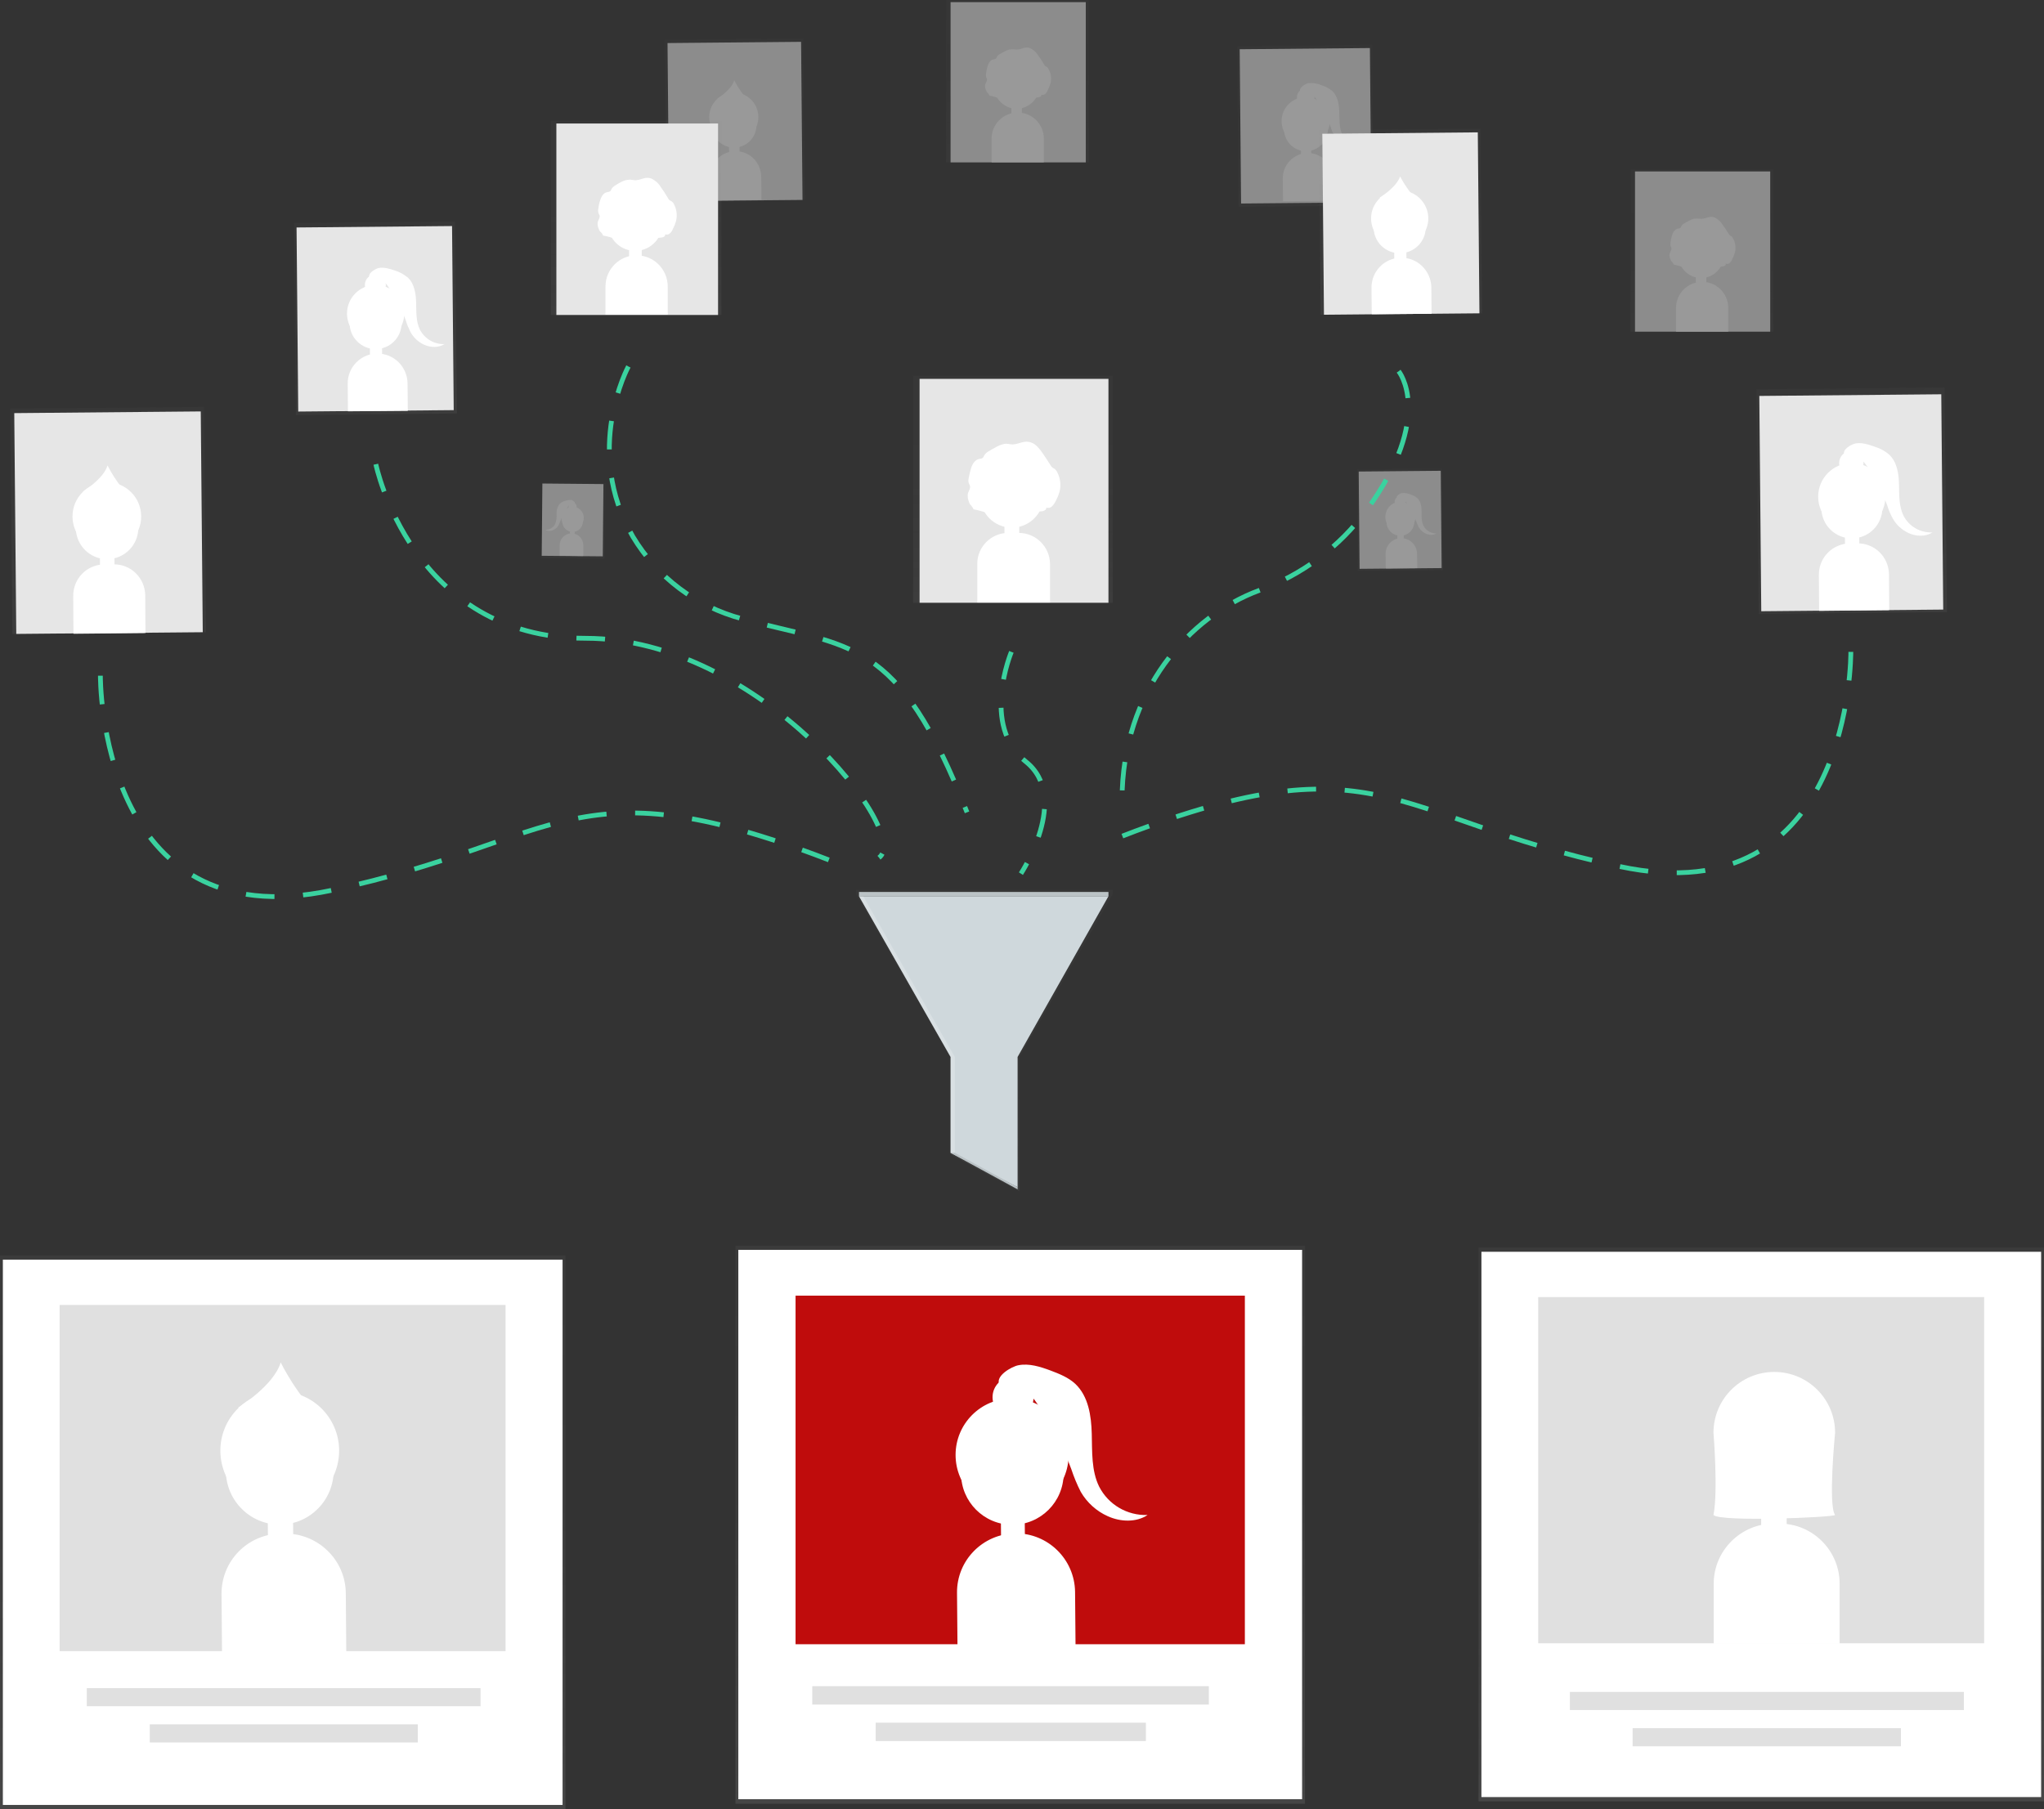 <?xml version="1.0" encoding="utf-8"?>
<!-- Generator: Adobe Illustrator 23.0.2, SVG Export Plug-In . SVG Version: 6.00 Build 0)  -->
<svg version="1.1" id="d5eeb229-0560-4c73-9e9e-2e1785b57a7c"
	 xmlns="http://www.w3.org/2000/svg" xmlns:xlink="http://www.w3.org/1999/xlink" x="0px" y="0px" viewBox="0 0 857.1 758.8"
	 style="enable-background:new 0 0 857.1 758.8;" xml:space="preserve">
<rect x="0" y="0" width="857.1" height="758.8" fill="#333333" stroke="none"/>
<style type="text/css">
	.st0{opacity:0.5;}
	.st1{fill:url(#SVGID_1_);}
	.st2{fill:#E6E6E6;}
	.st3{fill:#FFFFFF;}
	.st4{fill:url(#SVGID_2_);}
	.st5{fill:url(#SVGID_3_);}
	.st6{fill:url(#SVGID_4_);}
	.st7{fill:url(#SVGID_5_);}
	.st8{fill:#E0E0E0;}
	.st9{fill:url(#SVGID_6_);}
	.st10{fill:url(#SVGID_7_);}
	.st11{fill:url(#SVGID_8_);}
	.st12{fill:url(#SVGID_9_);}
	.st13{fill:url(#SVGID_10_);}
	.st14{fill:url(#SVGID_11_);}
	.st15{fill:url(#SVGID_12_);}
	.st16{fill:#CFD8DC;}
	.st17{opacity:0.1;enable-background:new    ;}
	.st18{opacity:0.2;fill:#FFFFFF;enable-background:new    ;}
	.st19{fill:url(#SVGID_13_);}
	.st20{fill:url(#SVGID_14_);}
	.st21{fill:#BF0C0C;}
	.st22{fill:none;stroke:#3AD29F;stroke-width:2;stroke-miterlimit:10;stroke-dasharray:12;}
	.st23{fill:url(#SVGID_15_);}
	.st24{fill:url(#SVGID_16_);}
</style>
<title>filter</title>
<g class="st0">
	<g class="st0">
		
			<linearGradient id="SVGID_1_" gradientUnits="userSpaceOnUse" x1="1576.628" y1="6.926" x2="1576.628" y2="47.746" gradientTransform="matrix(-0.845 -0.538 0.538 -0.845 1558.606 1088.871)">
			<stop  offset="0" style="stop-color:#808080;stop-opacity:0.25"/>
			<stop  offset="0.54" style="stop-color:#808080;stop-opacity:0.12"/>
			<stop  offset="1" style="stop-color:#808080;stop-opacity:0.1"/>
		</linearGradient>
		<polygon class="st1" points="227.1,234 227.5,202.4 254,202.7 253.6,234.3 		"/>
	</g>
	
		<rect x="224.9" y="205.2" transform="matrix(9.075662e-03 -1 1 9.075662e-03 19.919 456.135)" class="st2" width="30.3" height="25.6"/>
	<circle class="st3" cx="240.1" cy="217.2" r="4.7"/>
	<circle class="st3" cx="240.1" cy="218.8" r="4.3"/>
	
		<rect x="238.3" y="222" transform="matrix(9.075662e-03 -1 1 9.075662e-03 14.81 460.991)" class="st3" width="3.4" height="2"/>
	<path class="st3" d="M244.6,233.2l-9.9-0.1l0,0l0-4.5c0-2.7,2.3-4.9,5-4.9l0,0c2.7,0,4.9,2.3,4.9,5L244.6,233.2L244.6,233.2z"/>
	<circle class="st3" cx="240.1" cy="212.5" r="1.7"/>
	<path class="st3" d="M239.6,209.7c-0.9-0.1-1.8,0.1-2.7,0.4c-0.8,0.2-1.5,0.6-2.1,1.1c-1,1.2-1.5,2.7-1.4,4.2
		c0.1,1.5-0.1,3-0.6,4.4c-0.8,1.5-2.4,2.4-4.1,2.4c1,0.6,2.3,0.6,3.3,0.1c0.9-0.4,1.7-1.1,2.2-2c0.3-0.6,0.6-1.3,0.8-1.9
		c0.7-2,1.7-3.8,2.9-5.5c0.2-0.3,0.4-0.5,0.6-0.8c0.4-0.3,0.8-0.4,1.2-0.5c0.4,0,1,0.1,1.2-0.2C241.6,210.6,240,209.8,239.6,209.7z"
		/>
</g>
<g class="st0">
	<g class="st0">
		
			<linearGradient id="SVGID_2_" gradientUnits="userSpaceOnUse" x1="942.542" y1="404.635" x2="942.542" y2="459.515" gradientTransform="matrix(0.846 -0.534 -0.534 -0.846 20.486 1086.377)">
			<stop  offset="0" style="stop-color:#808080;stop-opacity:0.25"/>
			<stop  offset="0.54" style="stop-color:#808080;stop-opacity:0.12"/>
			<stop  offset="1" style="stop-color:#808080;stop-opacity:0.1"/>
		</linearGradient>
		<polygon class="st4" points="569.1,196.9 604.7,196.6 605.1,239.1 569.4,239.4 		"/>
	</g>
	
		<rect x="569.9" y="197.6" transform="matrix(1 -9.075588e-03 9.075588e-03 1 -1.954 5.337)" class="st2" width="34.4" height="40.8"/>
	
		<ellipse transform="matrix(1 -9.075585e-03 9.075585e-03 1 -1.944 5.338)" class="st3" cx="587.2" cy="216.8" rx="6.3" ry="6.4"/>
	
		<ellipse transform="matrix(1 -9.075574e-03 9.075574e-03 1 -1.963 5.338)" class="st3" cx="587.2" cy="218.9" rx="5.8" ry="5.8"/>
	
		<rect x="585.9" y="222.4" transform="matrix(1 -9.075588e-03 9.075588e-03 1 -2.015 5.339)" class="st3" width="2.7" height="4.6"/>
	<path class="st3" d="M587.5,225.7L587.5,225.7c3.7,0,6.7,2.9,6.7,6.6v0l0.1,6l0,0l-13.2,0.1l0,0l-0.1-6
		C581,228.7,583.9,225.7,587.5,225.7L587.5,225.7L587.5,225.7z"/>
	<circle class="st3" cx="587.1" cy="210.5" r="2.3"/>
	<path class="st3" d="M587.9,206.8c1.2-0.1,2.5,0.1,3.6,0.6c1,0.3,2,0.8,2.8,1.5c1.5,1.4,1.8,3.6,1.8,5.6s-0.1,4.1,0.8,6
		c1,2,3.2,3.3,5.5,3.2c-1.4,0.8-3.1,0.8-4.5,0.1c-1.3-0.6-2.3-1.5-3-2.7c-0.4-0.8-0.8-1.7-1.1-2.6c-1-2.6-2.3-5.1-3.9-7.4
		c-0.2-0.4-0.5-0.7-0.9-1c-0.5-0.4-1-0.6-1.7-0.7c-0.5-0.1-1.3,0.2-1.6-0.3C585.2,208,587.1,206.9,587.9,206.8z"/>
</g>
<g class="st0">
	<g class="st0">
		
			<linearGradient id="SVGID_3_" gradientUnits="userSpaceOnUse" x1="996.65" y1="549.227" x2="996.65" y2="636.267" gradientTransform="matrix(0.845 -0.538 -0.538 -0.845 22.48 1087.623)">
			<stop  offset="0" style="stop-color:#808080;stop-opacity:0.25"/>
			<stop  offset="0.54" style="stop-color:#808080;stop-opacity:0.12"/>
			<stop  offset="1" style="stop-color:#808080;stop-opacity:0.1"/>
		</linearGradient>
		<polygon class="st5" points="518.8,19.3 575.3,18.8 575.9,86.2 519.4,86.7 		"/>
	</g>
	
		<rect x="520.1" y="20.4" transform="matrix(1 -9.075588e-03 9.075588e-03 1 -0.456 4.97)" class="st2" width="54.6" height="64.7"/>
	<circle class="st3" cx="547.5" cy="50.8" r="10.1"/>
	<ellipse transform="matrix(1 -9.075613e-03 9.075613e-03 1 -0.469 4.972)" class="st3" cx="547.6" cy="54.2" rx="9.2" ry="9.2"/>
	
		<rect x="545.5" y="59.7" transform="matrix(1 -9.075588e-03 9.075588e-03 1 -0.552 4.973)" class="st3" width="4.3" height="7.3"/>
	<path class="st3" d="M548.3,64.2L548.3,64.2c5.8-0.1,10.5,4.6,10.6,10.4l0.1,9.6l0,0l-21,0.2l0,0l-0.1-9.6
		C537.9,69,542.5,64.3,548.3,64.2z"/>
	<ellipse transform="matrix(1 -9.075588e-03 9.075588e-03 1 -0.348 4.97)" class="st3" cx="547.5" cy="40.8" rx="3.7" ry="3.7"/>
	<path class="st3" d="M548.6,34.9c2-0.2,3.9,0.1,5.7,0.9c1.6,0.5,3.1,1.3,4.4,2.4c2.3,2.2,2.8,5.7,2.9,8.9s-0.1,6.6,1.3,9.4
		c1.7,3.2,5,5.1,8.7,5c-2.2,1.3-4.8,1.3-7.1,0.2c-2-0.9-3.7-2.4-4.8-4.3c-0.7-1.3-1.3-2.7-1.7-4.1c-1.5-4.2-3.6-8.1-6.1-11.8
		c-0.4-0.6-0.8-1.1-1.4-1.6c-0.8-0.6-1.7-0.9-2.6-1c-0.8-0.1-2.1,0.3-2.6-0.5C544.3,36.9,547.5,35.1,548.6,34.9z"/>
</g>
<g class="st0">
	<g class="st0">
		
			<linearGradient id="SVGID_4_" gradientUnits="userSpaceOnUse" x1="315.452" y1="485.682" x2="315.452" y2="571.045" gradientTransform="matrix(0.919 0.395 0.395 -0.919 -190.392 411.026)">
			<stop  offset="0" style="stop-color:#808080;stop-opacity:0.25"/>
			<stop  offset="0.54" style="stop-color:#808080;stop-opacity:0.12"/>
			<stop  offset="1" style="stop-color:#808080;stop-opacity:0.1"/>
		</linearGradient>
		<polygon class="st6" points="278.8,16.7 336.9,16.2 337.5,83.8 279.4,84.4 		"/>
	</g>
	
		<rect x="280.2" y="17.8" transform="matrix(1 -9.075588e-03 9.075588e-03 1 -0.45 2.8)" class="st2" width="56" height="66.3"/>
	<circle class="st3" cx="307.7" cy="49.1" r="10.3"/>
	<circle class="st3" cx="307.8" cy="52.5" r="9.4"/>
	
		<rect x="305.7" y="58.1" transform="matrix(1 -9.075588e-03 9.075588e-03 1 -0.549 2.797)" class="st3" width="4.4" height="7.5"/>
	<path class="st3" d="M308.3,63.4L308.3,63.4c6-0.1,10.8,4.7,10.9,10.7l0,0l0.1,9.8l0,0l-21.6,0.2l0,0l-0.1-9.8
		C297.6,68.4,302.4,63.5,308.3,63.4C308.3,63.4,308.3,63.4,308.3,63.4z"/>
	<path class="st3" d="M300.5,41.6c0,0,6.2-3.8,7.4-7.9c1.9,3.7,4.3,7,7.3,9.9L300.5,41.6z"/>
</g>
<linearGradient id="SVGID_5_" gradientUnits="userSpaceOnUse" x1="118.535" y1="-0.83" x2="118.535" y2="231.47" gradientTransform="matrix(1 0 0 -1 0 758)">
	<stop  offset="0" style="stop-color:#808080;stop-opacity:0.25"/>
	<stop  offset="0.54" style="stop-color:#808080;stop-opacity:0.12"/>
	<stop  offset="1" style="stop-color:#808080;stop-opacity:0.1"/>
</linearGradient>
<rect y="526.5" class="st7" width="237.1" height="232.3"/>
<rect x="1.2" y="528.3" class="st3" width="234.7" height="228.7"/>
<rect x="25" y="547.3" class="st8" width="187" height="145.2"/>
<rect x="36.4" y="708" class="st8" width="165.1" height="7.6"/>
<rect x="62.8" y="723.2" class="st8" width="112.4" height="7.6"/>
<g class="st0">
	
		<linearGradient id="SVGID_6_" gradientUnits="userSpaceOnUse" x1="424.755" y1="505.25" x2="424.755" y2="600.43" gradientTransform="matrix(1 0 0 -1 0 758)">
		<stop  offset="0" style="stop-color:#808080;stop-opacity:0.25"/>
		<stop  offset="0.54" style="stop-color:#808080;stop-opacity:0.12"/>
		<stop  offset="1" style="stop-color:#808080;stop-opacity:0.1"/>
	</linearGradient>
	<rect x="382.9" y="157.6" class="st9" width="83.7" height="95.2"/>
</g>
<rect x="385.6" y="158.9" class="st2" width="79.2" height="93.9"/>
<circle class="st3" cx="424.3" cy="203.2" r="14.6"/>
<circle class="st3" cx="424.3" cy="208" r="13.3"/>
<rect x="421.2" y="216" class="st3" width="6.2" height="10.6"/>
<path class="st3" d="M422.8,223.5h4.4c7.2,0,13.1,5.9,13.1,13.1v16.1l0,0h-30.5l0,0v-16.1C409.7,229.4,415.6,223.5,422.8,223.5z"/>
<path class="st3" d="M417.5,187.6c-0.9,0.5-1.9,1-2.8,1.6c-0.8,0.4-1.5,1-2,1.8c-0.1,0.3-0.3,0.6-0.5,0.9c-0.4,0.5-1.1,0.5-1.7,0.6
	c-2,0.5-3,2.6-3.5,4.5c-0.3,1.2-0.6,2.3-0.8,3.5c-0.2,0.8-0.2,1.6,0.1,2.3c0.1,0.3,0.3,0.6,0.4,0.9c0.4,1.2-0.7,2.3-0.9,3.6
	c-0.1,1.1,0.1,2.2,0.5,3.2c0.1,0.3,0.2,0.6,0.4,0.9c0.2,0.2,0.3,0.4,0.5,0.6c0.4,0.5,0.8,1,1,1.6c2.1,0.4,4.2,1,6.2,1.7
	c3.2,1.3,6.5,3.1,10,2.9c0.9,0,1.9-0.2,2.8-0.6c1.7-0.6,3.3-1.8,5-2.4c1.6-0.4,3.3-0.7,5-0.8c0.8-0.2,1.8-0.8,1.5-1.5
	c0.8,0.3,1.7,0.1,2.4-0.5c0.6-0.6,1.1-1.3,1.5-2.1c0.7-1.3,1.3-2.7,1.7-4.1c0.7-2.8,0.3-5.7-1-8.2c-0.2-0.5-0.6-0.9-1-1.3
	c-0.3-0.2-0.7-0.4-1-0.6c-0.3-0.3-0.6-0.6-0.8-1c-1.1-1.8-2.3-3.6-3.5-5.3c-1.2-1.7-2.6-3.5-4.6-4.2c-2.9-1.1-5,0.7-7.8,0.8
	c-1.2,0-2.3-0.5-3.6-0.2C419.7,186.5,418.5,187,417.5,187.6z"/>
<g class="st0">
	
		<linearGradient id="SVGID_7_" gradientUnits="userSpaceOnUse" x1="266.78" y1="625.96" x2="266.78" y2="707.35" gradientTransform="matrix(1 0 0 -1 0 758)">
		<stop  offset="0" style="stop-color:#808080;stop-opacity:0.25"/>
		<stop  offset="0.54" style="stop-color:#808080;stop-opacity:0.12"/>
		<stop  offset="1" style="stop-color:#808080;stop-opacity:0.1"/>
	</linearGradient>
	<rect x="231" y="50.7" class="st10" width="71.5" height="81.4"/>
</g>
<rect x="233.3" y="51.8" class="st2" width="67.8" height="80.3"/>
<circle class="st3" cx="266.4" cy="89.6" r="12.5"/>
<ellipse transform="matrix(0.16 -0.987 0.987 0.16 131.129 341.743)" class="st3" cx="266.4" cy="93.8" rx="11.4" ry="11.4"/>
<rect x="263.8" y="100.6" class="st3" width="5.3" height="9.1"/>
<path class="st3" d="M267,107.1L267,107.1c7.2,0,13,5.9,13,13.1V132l0,0h-26.1l0,0v-11.9C253.9,112.9,259.8,107,267,107.1
	C267,107,267,107,267,107.1z"/>
<path class="st3" d="M260.5,76.3c-0.8,0.4-1.6,0.9-2.4,1.4c-0.7,0.4-1.3,0.9-1.7,1.6c-0.1,0.3-0.2,0.5-0.4,0.8
	c-0.4,0.4-1,0.4-1.5,0.5c-1.7,0.4-2.5,2.2-3,3.9c-0.3,1-0.5,2-0.6,3c-0.2,0.7-0.1,1.4,0.1,2c0.1,0.3,0.3,0.5,0.4,0.8
	c0.3,1-0.6,2-0.8,3c-0.1,1,0.1,1.9,0.5,2.8c0.1,0.3,0.2,0.5,0.4,0.8c0.1,0.2,0.3,0.4,0.5,0.5c0.4,0.4,0.7,0.9,0.9,1.4
	c1.8,0.3,3.6,0.8,5.3,1.5c2.8,1.1,5.5,2.6,8.5,2.5c0.8,0,1.6-0.2,2.4-0.5c1.5-0.6,2.8-1.6,4.3-2c1.4-0.3,2.8-0.6,4.2-0.7
	c0.7-0.1,1.5-0.6,1.3-1.3c0.7,0.2,1.5,0.1,2-0.4c0.5-0.5,1-1.1,1.2-1.8c0.6-1.1,1.1-2.3,1.4-3.5c0.6-2.4,0.2-4.9-0.9-7
	c-0.2-0.4-0.5-0.8-0.9-1.1c-0.3-0.2-0.6-0.3-0.9-0.5c-0.3-0.2-0.5-0.5-0.7-0.9c-0.9-1.6-1.9-3.1-3-4.6c-0.9-1.6-2.3-2.8-3.9-3.6
	c-2.5-1-4.3,0.6-6.7,0.7c-1.1,0-2-0.4-3.1-0.2C262.4,75.5,261.5,75.8,260.5,76.3z"/>
<g class="st0">
	
		<linearGradient id="SVGID_8_" gradientUnits="userSpaceOnUse" x1="1106.697" y1="276.494" x2="1106.697" y2="398.094" gradientTransform="matrix(0.845 -0.534 -0.534 -0.845 21.248 1086.57)">
		<stop  offset="0" style="stop-color:#808080;stop-opacity:0.25"/>
		<stop  offset="0.54" style="stop-color:#808080;stop-opacity:0.12"/>
		<stop  offset="1" style="stop-color:#808080;stop-opacity:0.1"/>
	</linearGradient>
	<polygon class="st11" points="736.5,163.3 815.4,162.5 816.4,256.7 737.5,257.5 	"/>
</g>
<rect x="738.1" y="165.7" transform="matrix(1 -9.075588e-03 9.075588e-03 1 -1.882 7.054)" class="st2" width="76.3" height="90.3"/>
<circle class="st3" cx="776.5" cy="208.3" r="14.1"/>
<ellipse transform="matrix(1 -9.075599e-03 9.075599e-03 1 -1.901 7.056)" class="st3" cx="776.5" cy="213" rx="12.8" ry="12.8"/>
<rect x="773.6" y="220.6" transform="matrix(1 -9.075588e-03 9.075588e-03 1 -2.017 7.058)" class="st3" width="6" height="10.2"/>
<path class="st3" d="M775.7,227.9l3.2,0c7.2-0.1,13.1,5.7,13.2,13l0,0l0.1,15l0,0l-29.4,0.3l0,0l-0.1-15
	C762.6,233.9,768.4,228,775.7,227.9L775.7,227.9z"/>
<circle class="st3" cx="776.3" cy="194.2" r="5.1"/>
<path class="st3" d="M778,186c2.7-0.5,5.4,0.4,8,1.3c2.3,0.7,4.4,1.8,6.2,3.4c3.3,3.1,4,8,4.1,12.4s-0.1,9.2,1.9,13.2
	c2.3,4.5,7,7.2,12.1,7c-2.9,1.9-6.8,1.7-9.9,0.3c-2.8-1.3-5.2-3.4-6.7-6.1c-1-1.8-1.8-3.7-2.4-5.7c-2.2-5.8-5-11.4-8.6-16.5
	c-0.5-0.8-1.2-1.6-1.9-2.2c-1.1-0.8-2.3-1.3-3.7-1.5c-1.1-0.1-3,0.4-3.6-0.7C772,188.7,776.4,186.3,778,186z"/>
<g class="st0">
	
		<linearGradient id="SVGID_9_" gradientUnits="userSpaceOnUse" x1="625.091" y1="680.523" x2="625.091" y2="784.493" gradientTransform="matrix(0.845 -0.538 -0.538 -0.845 23.256 1087.828)">
		<stop  offset="0" style="stop-color:#808080;stop-opacity:0.25"/>
		<stop  offset="0.54" style="stop-color:#808080;stop-opacity:0.12"/>
		<stop  offset="1" style="stop-color:#808080;stop-opacity:0.1"/>
	</linearGradient>
	<polygon class="st12" points="123.3,93.5 190.8,92.9 191.6,173.4 124.1,174.1 	"/>
</g>
<rect x="124.7" y="95.1" transform="matrix(1 -9.075588e-03 9.075588e-03 1 -1.207 1.433)" class="st2" width="65.2" height="77.2"/>
<ellipse transform="matrix(1 -9.075574e-03 9.075574e-03 1 -1.187 1.435)" class="st3" cx="157.5" cy="131.5" rx="12" ry="12"/>
<ellipse transform="matrix(1 -9.075607e-03 9.075607e-03 1 -1.224 1.435)" class="st3" cx="157.5" cy="135.5" rx="10.9" ry="10.9"/>
<rect x="155.1" y="142.1" transform="matrix(1 -9.075588e-03 9.075588e-03 1 -1.323 1.437)" class="st3" width="5.1" height="8.7"/>
<path class="st3" d="M158.2,148.3L158.2,148.3c6.9-0.1,12.6,5.5,12.7,12.5v0l0.1,11.5l0,0l-25.1,0.2l0,0l-0.1-11.5
	C145.7,154,151.3,148.3,158.2,148.3z"/>
<circle class="st3" cx="157.4" cy="119.5" r="4.4"/>
<path class="st3" d="M158.8,112.4c2.3-0.4,4.6,0.3,6.9,1.1c1.9,0.6,3.7,1.6,5.3,2.9c2.8,2.6,3.4,6.8,3.5,10.6s-0.1,7.9,1.6,11.3
	c2,3.8,6,6.2,10.3,6c-2.5,1.6-5.8,1.5-8.5,0.3c-2.4-1.1-4.4-2.9-5.7-5.2c-0.8-1.6-1.5-3.2-2-4.9c-1.8-5-4.3-9.7-7.3-14.1
	c-0.4-0.7-1-1.4-1.6-1.9c-0.9-0.7-2-1.1-3.1-1.2c-0.9-0.1-2.5,0.3-3.1-0.6C153.7,114.8,157.4,112.7,158.8,112.4z"/>
<g class="st0">
	
		<linearGradient id="SVGID_10_" gradientUnits="userSpaceOnUse" x1="140.427" y1="210.567" x2="140.427" y2="329.822" gradientTransform="matrix(0.919 0.395 0.395 -0.919 -190.4 411.033)">
		<stop  offset="0" style="stop-color:#808080;stop-opacity:0.25"/>
		<stop  offset="0.54" style="stop-color:#808080;stop-opacity:0.12"/>
		<stop  offset="1" style="stop-color:#808080;stop-opacity:0.1"/>
	</linearGradient>
	<polygon class="st13" points="4.3,171.4 85.5,170.7 86.4,265.2 5.2,265.9 	"/>
</g>
<rect x="6.4" y="172.9" transform="matrix(1 -9.075588e-03 9.075588e-03 1 -1.988 0.422)" class="st2" width="78.2" height="92.6"/>
<ellipse transform="matrix(1 -9.075564e-03 9.075564e-03 1 -1.964 0.416)" class="st3" cx="44.8" cy="216.6" rx="14.4" ry="14.4"/>
<ellipse transform="matrix(1 -9.075563e-03 9.075563e-03 1 -2.007 0.416)" class="st3" cx="44.9" cy="221.4" rx="13.1" ry="13.1"/>
<rect x="41.9" y="229.3" transform="matrix(1 -9.075588e-03 9.075588e-03 1 -2.127 0.418)" class="st3" width="6.1" height="10.5"/>
<path class="st3" d="M43.7,236.7l4,0c7.2-0.1,13.1,5.7,13.2,13l0.1,15.8l0,0l-30.2,0.3l0,0l-0.1-15.7
	C30.6,242.7,36.4,236.8,43.7,236.7L43.7,236.7z"/>
<path class="st3" d="M34.7,206.2c0,0,8.7-5.3,10.4-11c0,0,4,8.3,10.2,13.9L34.7,206.2z"/>
<ellipse transform="matrix(1 -9.075613e-03 9.075613e-03 1 -5.517 1.089)" class="st3" cx="117.3" cy="608.4" rx="24.9" ry="24.9"/>
<ellipse transform="matrix(1 -9.075606e-03 9.075606e-03 1 -5.592 1.09)" class="st3" cx="117.3" cy="616.7" rx="22.6" ry="22.7"/>
<rect x="112.3" y="630.3" transform="matrix(1 -9.075588e-03 9.075588e-03 1 -5.798 1.093)" class="st3" width="10.6" height="18.1"/>
<path class="st3" d="M117.9,643.2l1.6,0c13.9-0.1,25.4,11.1,25.5,25c0,0,0,0,0,0l0.2,24.6l0,0l-52.1,0.5l0,0l-0.2-24.6
	C92.7,654.7,103.9,643.3,117.9,643.2C117.9,643.2,117.9,643.2,117.9,643.2z"/>
<path class="st3" d="M99.8,590.4c0,0,15-9.2,17.9-19c0,0,6.9,14.3,17.6,24L99.8,590.4z"/>
<g class="st0">
	
		<linearGradient id="SVGID_11_" gradientUnits="userSpaceOnUse" x1="575.867" y1="552.882" x2="575.867" y2="654.798" gradientTransform="matrix(0.893 0.382 0.382 -0.883 -159.078 409.26)">
		<stop  offset="0" style="stop-color:#808080;stop-opacity:0.25"/>
		<stop  offset="0.54" style="stop-color:#808080;stop-opacity:0.12"/>
		<stop  offset="1" style="stop-color:#808080;stop-opacity:0.1"/>
	</linearGradient>
	<polygon class="st14" points="553.1,54.6 620.8,54 621.5,131.4 553.8,132 	"/>
</g>
<rect x="554.8" y="55.8" transform="matrix(1 -9.075588e-03 9.075588e-03 1 -0.827 5.335)" class="st2" width="65.2" height="75.9"/>
<ellipse transform="matrix(1 -9.075588e-03 9.075588e-03 1 -0.807 5.33)" class="st3" cx="586.9" cy="91.6" rx="12" ry="11.8"/>
<ellipse transform="matrix(1 -9.075588e-03 9.075588e-03 1 -0.843 5.33)" class="st3" cx="586.9" cy="95.5" rx="10.9" ry="10.7"/>
<rect x="584.6" y="101.3" transform="matrix(1 -9.999500e-03 9.999500e-03 1 -1.026 5.877)" class="st3" width="5.1" height="8.6"/>
<path class="st3" d="M587.5,108.1L587.5,108.1c6.9-0.1,12.6,5.5,12.7,12.5v0l0.1,11l0,0l-25.1,0.2l0,0l-0.1-11
	C575,113.8,580.6,108.1,587.5,108.1C587.5,108.1,587.5,108.1,587.5,108.1z"/>
<path class="st3" d="M578.4,83c0,0,7.2-4.4,8.7-9c2.2,4.2,5.1,8.1,8.5,11.4L578.4,83z"/>
<g class="st0">
	
		<linearGradient id="SVGID_12_" gradientUnits="userSpaceOnUse" x1="412.805" y1="258.35" x2="412.805" y2="384.77" gradientTransform="matrix(1 0 0 -1 0 758)">
		<stop  offset="0" style="stop-color:#808080;stop-opacity:0.25"/>
		<stop  offset="0.54" style="stop-color:#808080;stop-opacity:0.12"/>
		<stop  offset="1" style="stop-color:#808080;stop-opacity:0.1"/>
	</linearGradient>
	<polygon class="st15" points="359,373.2 359,375 398.5,443.4 398.5,484.1 427.4,499.6 427.4,498.7 427.4,443.4 466.6,375 
		466.6,373.2 	"/>
</g>
<rect x="360.2" y="374.1" class="st16" width="104.6" height="1.8"/>
<rect x="360.2" y="374.1" class="st17" width="104.6" height="1.8"/>
<polygon class="st16" points="360.2,375.9 398.6,443.3 398.6,483.5 426.7,497.9 426.7,443.3 464.8,375.9 "/>
<polygon class="st18" points="400.4,483.5 400.4,443.3 362,375.9 360.2,375.9 398.6,443.3 398.6,483.5 "/>
<polygon class="st16" points="398.6,483.5 426.7,498.8 426.7,497.9 400.4,483.5 "/>
<polygon class="st17" points="398.6,483.5 426.7,498.8 426.7,497.9 400.4,483.5 "/>
<linearGradient id="SVGID_13_" gradientUnits="userSpaceOnUse" x1="738.565" y1="2.47" x2="738.565" y2="234.77" gradientTransform="matrix(1 0 0 -1 0 758)">
	<stop  offset="0" style="stop-color:#808080;stop-opacity:0.25"/>
	<stop  offset="0.54" style="stop-color:#808080;stop-opacity:0.12"/>
	<stop  offset="1" style="stop-color:#808080;stop-opacity:0.1"/>
</linearGradient>
<rect x="620" y="523.2" class="st19" width="237.1" height="232.3"/>
<rect x="621.2" y="525" class="st3" width="234.7" height="228.7"/>
<rect x="645" y="544" class="st8" width="187" height="145.2"/>
<rect x="658.3" y="709.6" class="st8" width="165.2" height="7.6"/>
<rect x="684.6" y="724.8" class="st8" width="112.5" height="7.6"/>
<linearGradient id="SVGID_14_" gradientUnits="userSpaceOnUse" x1="427.78" y1="1.57" x2="427.78" y2="235.55" gradientTransform="matrix(1 0 0 -1 0 758)">
	<stop  offset="0" style="stop-color:#808080;stop-opacity:0.25"/>
	<stop  offset="0.54" style="stop-color:#808080;stop-opacity:0.12"/>
	<stop  offset="1" style="stop-color:#808080;stop-opacity:0.1"/>
</linearGradient>
<rect x="308.4" y="522.5" class="st20" width="238.8" height="234"/>
<rect x="309.6" y="524.2" class="st3" width="236.4" height="230.4"/>
<rect x="333.6" y="543.4" class="st21" width="188.4" height="146.2"/>
<rect x="340.6" y="707.2" class="st8" width="166.3" height="7.7"/>
<rect x="367.2" y="722.5" class="st8" width="113.3" height="7.7"/>
<path class="st22" d="M42.1,283.4c0,0-1,111,97,90s101-55,213-11"/>
<path class="st22" d="M776.1,273.4c0,0,1,111-97,90s-101-55-213-11"/>
<path class="st22" d="M424.1,273.4c0,0-13,31,6,46s-2,47-2,47"/>
<path class="st22" d="M157.6,194.7c0,0,15,73,88,73s137,82,123,92"/>
<path class="st22" d="M263.5,153.7c0,0-19.2,35.3,1.9,71.4c10.2,17,26.5,29.3,45.7,34.4c45.3,12.4,65.2,6.6,94.4,81.2"/>
<path class="st22" d="M586.5,155.7c0,0,15.3,18.7-13.4,58.2c-11.4,15.5-27.2,27.3-45.3,33.8c-29,10.8-57.3,41.9-57.3,87.9"/>
<g class="st0">
	<g class="st0">
		
			<linearGradient id="SVGID_15_" gradientUnits="userSpaceOnUse" x1="426.615" y1="689.87" x2="426.615" y2="758" gradientTransform="matrix(1 0 0 -1 0 758)">
			<stop  offset="0" style="stop-color:#808080;stop-opacity:0.25"/>
			<stop  offset="0.54" style="stop-color:#808080;stop-opacity:0.12"/>
			<stop  offset="1" style="stop-color:#808080;stop-opacity:0.1"/>
		</linearGradient>
		<rect x="396.7" class="st23" width="59.9" height="68.1"/>
	</g>
	<rect x="398.6" y="0.9" class="st2" width="56.7" height="67.2"/>
	<circle class="st3" cx="426.3" cy="32.6" r="10.5"/>
	<circle class="st3" cx="426.3" cy="36.1" r="9.5"/>
	<rect x="424.1" y="41.8" class="st3" width="4.4" height="7.6"/>
	<path class="st3" d="M426.8,47.2L426.8,47.2c6,0,10.9,4.9,10.9,10.9c0,0,0,0,0,0v10l0,0h-21.9l0,0v-10
		C415.8,52.1,420.7,47.2,426.8,47.2z"/>
	<path class="st3" d="M421.4,21.5c-0.7,0.4-1.3,0.7-2,1.1c-0.6,0.3-1.1,0.7-1.4,1.3c-0.1,0.2-0.2,0.4-0.3,0.6
		c-0.3,0.3-0.8,0.3-1.2,0.4c-1.4,0.3-2.1,1.9-2.5,3.2c-0.2,0.8-0.4,1.7-0.5,2.5c-0.1,0.5-0.1,1.1,0,1.7c0.1,0.2,0.2,0.4,0.3,0.7
		c0.3,0.9-0.5,1.7-0.7,2.6c-0.1,0.8,0,1.6,0.4,2.3c0.1,0.2,0.2,0.5,0.3,0.7c0.1,0.2,0.3,0.3,0.4,0.4c0.3,0.3,0.5,0.7,0.7,1.1
		c1.5,0.3,3,0.7,4.4,1.3c2.3,0.9,4.6,2.2,7.1,2.1c0.7,0,1.4-0.2,2-0.4c1.2-0.5,2.3-1.3,3.6-1.7c1.2-0.3,2.4-0.5,3.6-0.6
		c0.6-0.1,1.3-0.5,1-1.1c0.6,0.2,1.2,0.1,1.7-0.3c0.4-0.4,0.8-0.9,1-1.5c0.5-0.9,0.9-1.9,1.2-3c0.5-2,0.2-4.1-0.8-5.9
		c-0.2-0.4-0.4-0.7-0.7-0.9c-0.2-0.2-0.5-0.3-0.7-0.4c-0.2-0.2-0.4-0.5-0.5-0.7c-0.8-1.3-1.6-2.6-2.5-3.8c-0.8-1.3-1.9-2.3-3.3-3
		c-2.1-0.8-3.6,0.5-5.6,0.6c-0.9-0.1-1.7-0.2-2.6-0.1C423,20.7,422.2,21.1,421.4,21.5z"/>
</g>
<g class="st0">
	<g class="st0">
		
			<linearGradient id="SVGID_16_" gradientUnits="userSpaceOnUse" x1="713.615" y1="618.87" x2="713.615" y2="687" gradientTransform="matrix(1 0 0 -1 0 758)">
			<stop  offset="0" style="stop-color:#808080;stop-opacity:0.25"/>
			<stop  offset="0.54" style="stop-color:#808080;stop-opacity:0.12"/>
			<stop  offset="1" style="stop-color:#808080;stop-opacity:0.1"/>
		</linearGradient>
		<rect x="683.7" y="71" class="st24" width="59.9" height="68.1"/>
	</g>
	<rect x="685.6" y="71.9" class="st2" width="56.7" height="67.2"/>
	<circle class="st3" cx="713.3" cy="103.6" r="10.5"/>
	<circle class="st3" cx="713.3" cy="107.1" r="9.5"/>
	<rect x="711.1" y="112.8" class="st3" width="4.4" height="7.6"/>
	<path class="st3" d="M713.8,118.2L713.8,118.2c6,0,10.9,4.9,10.9,10.9v10l0,0h-21.9l0,0v-10C702.8,123.1,707.7,118.2,713.8,118.2z"
		/>
	<path class="st3" d="M708.4,92.5c-0.7,0.4-1.3,0.7-2,1.1c-0.6,0.3-1.1,0.7-1.4,1.3c-0.1,0.2-0.2,0.4-0.3,0.6
		c-0.3,0.3-0.8,0.3-1.2,0.4c-1.4,0.3-2.1,1.9-2.5,3.2c-0.2,0.8-0.4,1.7-0.5,2.5c-0.1,0.5-0.1,1.1,0,1.6c0.1,0.2,0.2,0.4,0.3,0.7
		c0.3,0.9-0.5,1.7-0.7,2.6c-0.1,0.8,0,1.6,0.4,2.3c0.1,0.2,0.2,0.5,0.3,0.7c0.1,0.2,0.3,0.3,0.4,0.4c0.3,0.3,0.5,0.7,0.7,1.1
		c1.5,0.3,3,0.7,4.4,1.3c2.3,0.9,4.6,2.2,7.1,2.1c0.7,0,1.4-0.2,2-0.4c1.2-0.5,2.3-1.3,3.6-1.7c1.2-0.3,2.4-0.5,3.6-0.6
		c0.6-0.1,1.3-0.5,1-1.1c0.6,0.2,1.2,0.1,1.7-0.3c0.4-0.4,0.8-0.9,1-1.5c0.5-0.9,0.9-1.9,1.2-2.9c0.5-2,0.2-4.1-0.8-5.9
		c-0.2-0.4-0.4-0.7-0.7-0.9c-0.2-0.2-0.5-0.3-0.7-0.4c-0.2-0.2-0.4-0.5-0.5-0.7c-0.8-1.3-1.6-2.6-2.5-3.8c-0.8-1.3-1.9-2.3-3.3-3
		c-2.1-0.8-3.6,0.5-5.6,0.6c-0.9-0.1-1.7-0.2-2.6-0.1C710,91.7,709.2,92.1,708.4,92.5z"/>
</g>
<circle class="st3" cx="424.4" cy="610.2" r="23.7"/>
<circle class="st3" cx="424.5" cy="618" r="21.5"/>
<rect x="419.7" y="630.9" transform="matrix(1 -9.075588e-03 9.075588e-03 1 -5.787 3.881)" class="st3" width="10" height="17.2"/>
<path class="st3" d="M425.8,643.1L425.8,643.1c13.7-0.1,24.8,10.9,25,24.5l0.2,22.6l0,0l-49.5,0.4l0,0l-0.2-22.6
	C401.2,654.4,412.1,643.3,425.8,643.1z"/>
<circle class="st3" cx="424.8" cy="586" r="8.6"/>
<path class="st3" d="M427,572.6c4.5-0.9,9.2,0.6,13.5,2.2c3.7,1.4,7.5,2.9,10.4,5.6c5.5,5.2,6.7,13.4,6.9,20.9s-0.2,15.5,3.1,22.2
	c3.9,7.6,11.8,12.2,20.3,11.9c-4.8,3.2-11.4,2.9-16.7,0.5c-4.7-2.1-8.7-5.7-11.3-10.2c-1.6-3.1-2.9-6.3-4-9.6
	c-3.6-9.8-8.5-19.1-14.5-27.7c-0.9-1.4-2-2.7-3.2-3.8c-1.8-1.4-3.9-2.2-6.2-2.5c-1.8-0.2-5,0.6-6.1-1.2
	C416.9,577.2,424.3,573.1,427,572.6z"/>
<circle class="st3" cx="743.8" cy="612.3" r="22.9"/>
<rect x="738.5" y="626" class="st3" width="10.7" height="18.3"/>
<path class="st3" d="M743.9,639h2.3c13.9,0,25.2,11.3,25.2,25.2v25.2l0,0h-52.8l0,0v-25.2C718.6,650.4,729.9,639,743.9,639
	C743.8,639,743.8,639,743.9,639z"/>
<path class="st3" d="M769.5,635.4c-1,1-48,3-51,0c2-10,0-34.5,0-34.5c0-14.1,11.4-25.5,25.5-25.5l0,0l0,0
	c14.1,0,25.5,11.4,25.5,25.5l0,0C769.5,600.9,766.5,631.4,769.5,635.4z"/>
</svg>
